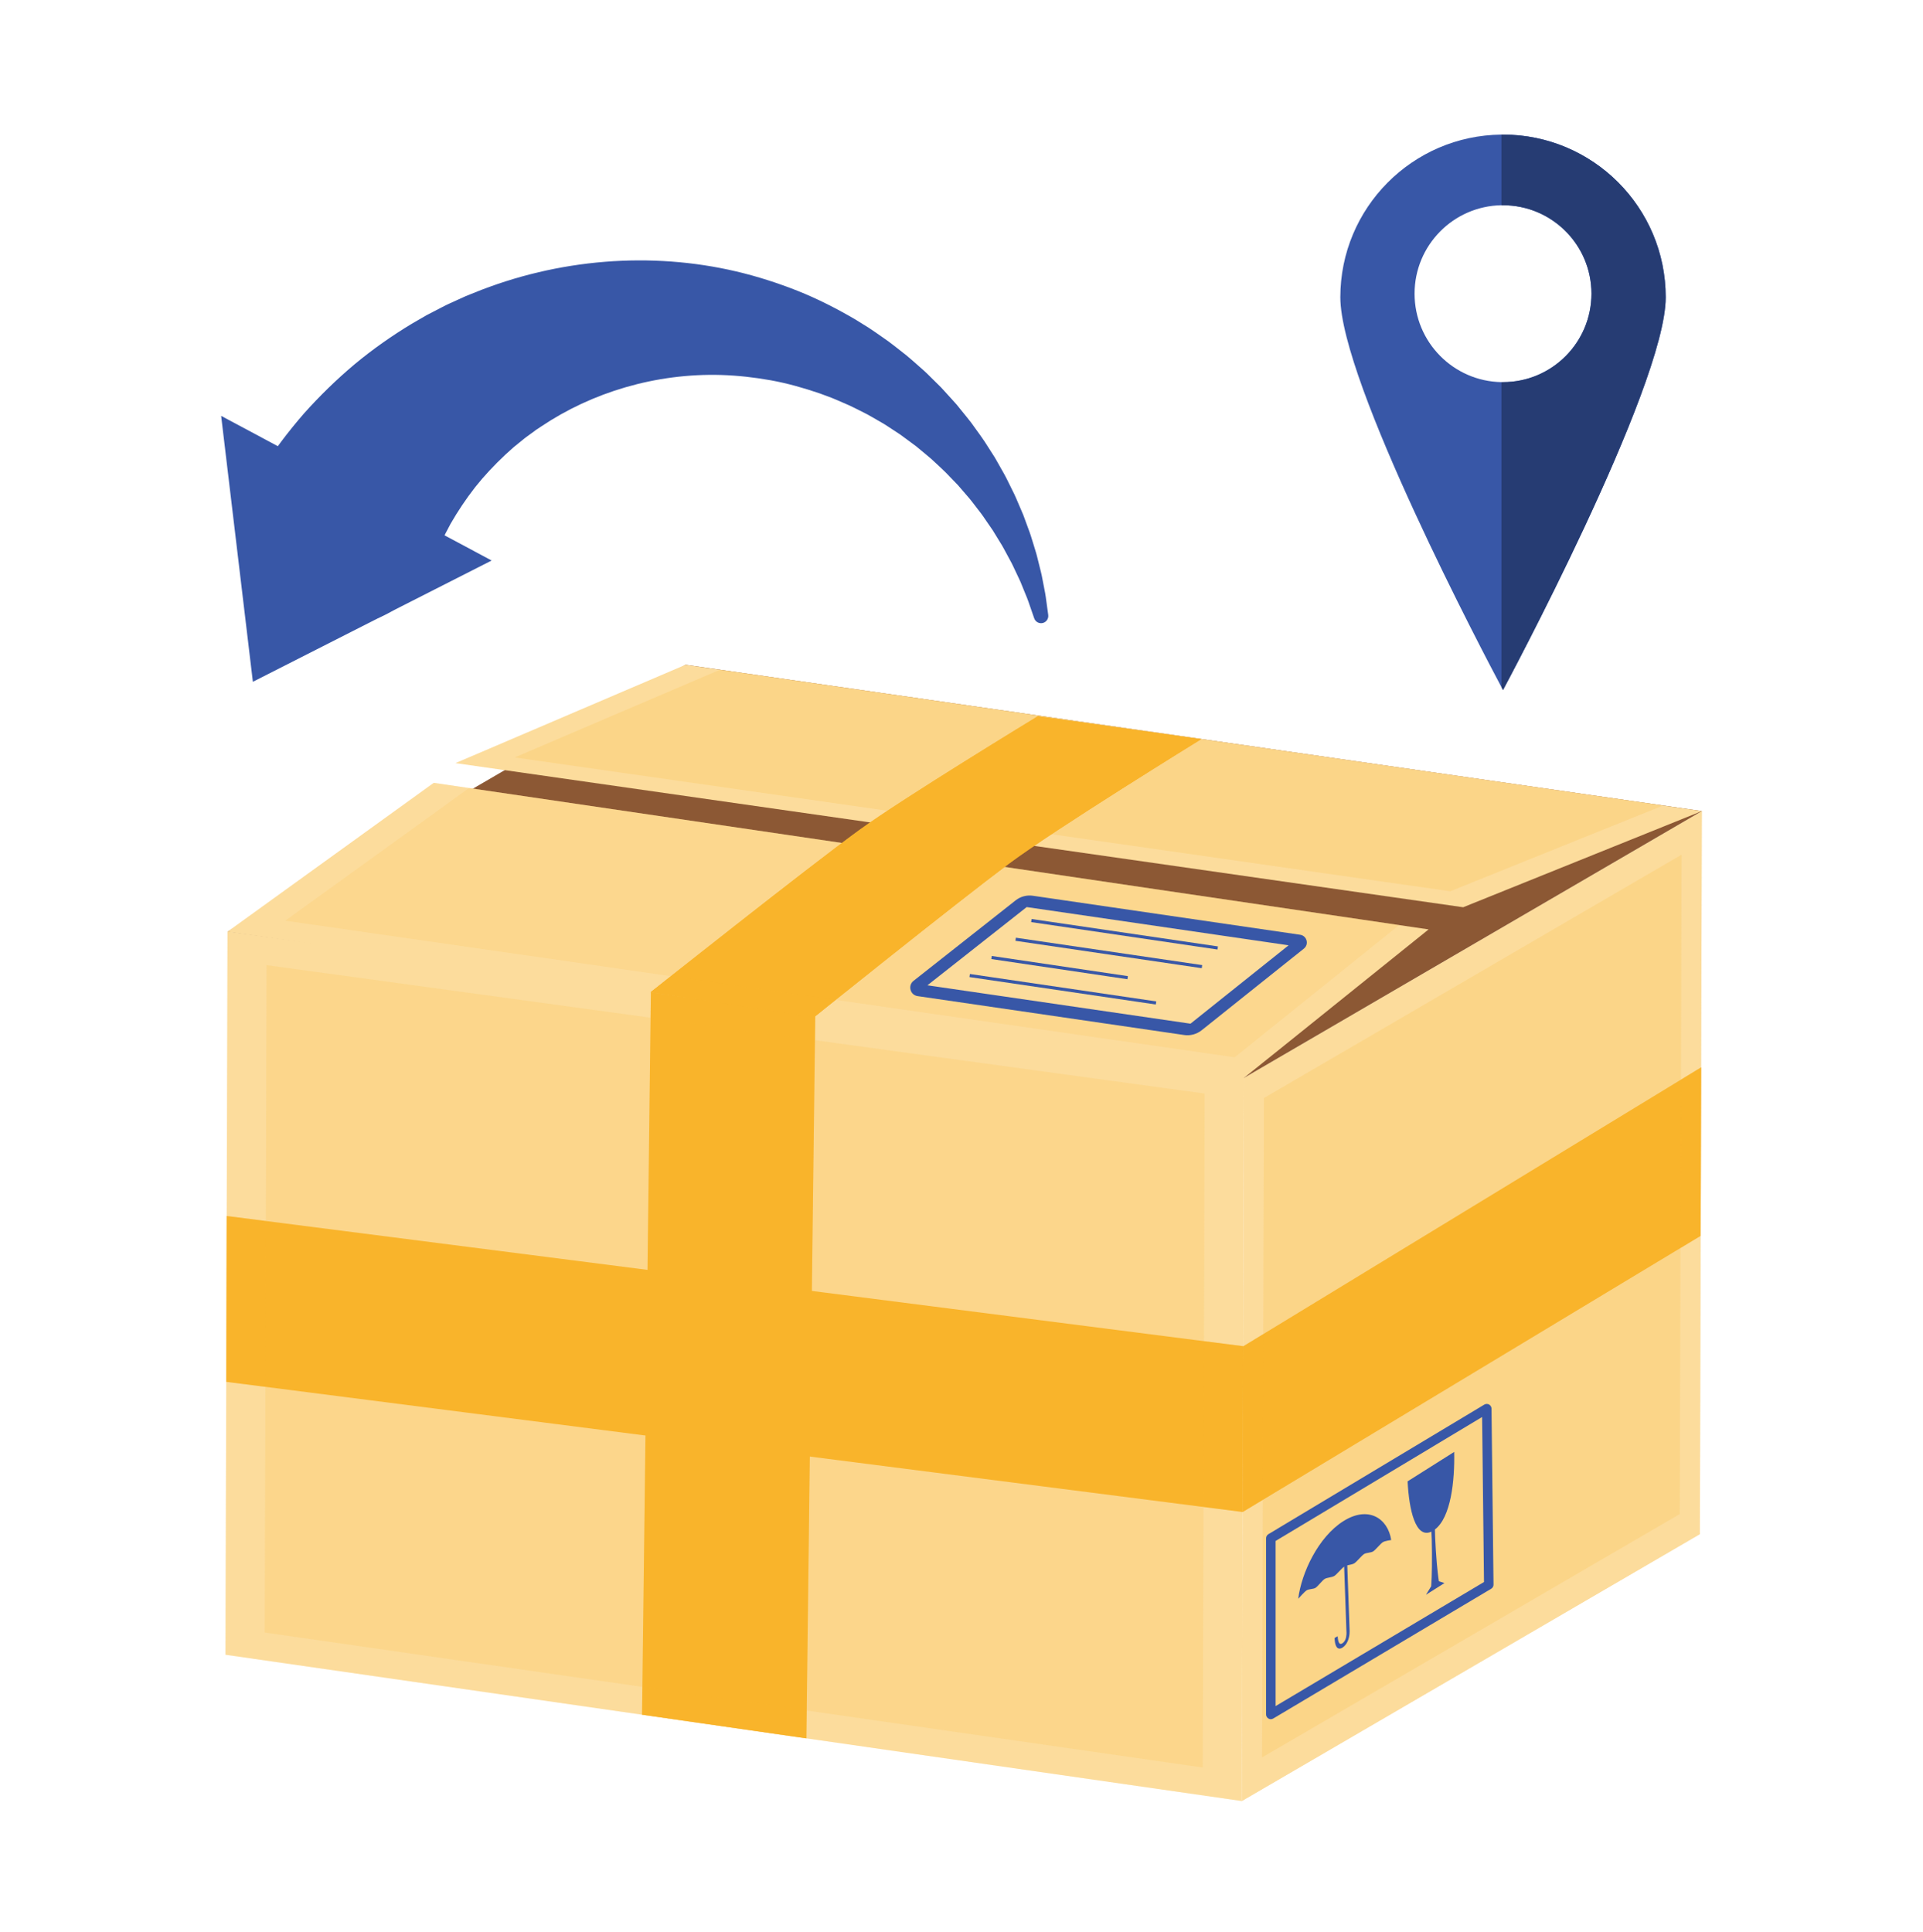 <svg width="200" height="201" viewBox="0 0 200 201" fill="none" xmlns="http://www.w3.org/2000/svg">
<path d="M156.319 14C156.265 14 156.211 14 156.158 14.001C146.888 14.088 139.4 21.631 139.4 30.924C139.4 39.733 154.432 68.231 156.158 71.473C156.264 71.67 156.319 71.774 156.319 71.774C156.319 71.774 173.24 40.271 173.24 30.924C173.24 21.577 165.665 14 156.319 14ZM156.319 39.748C156.265 39.748 156.211 39.748 156.158 39.747C151.153 39.661 147.121 35.575 147.121 30.547C147.121 25.52 151.152 21.434 156.158 21.348C156.212 21.348 156.265 21.347 156.319 21.347C161.4 21.347 165.518 25.466 165.518 30.547C165.518 35.629 161.4 39.748 156.319 39.748Z" fill="#3857A7"/>
<path d="M173.24 30.924C173.24 40.271 156.319 71.774 156.319 71.774C156.319 71.774 156.264 71.67 156.158 71.473V39.747C156.212 39.747 156.265 39.748 156.319 39.748C161.4 39.748 165.518 35.629 165.518 30.547C165.518 25.466 161.4 21.347 156.319 21.347C156.265 21.347 156.211 21.347 156.158 21.348V14.001C156.211 14 156.265 14 156.319 14C165.663 14 173.24 21.577 173.24 30.924Z" fill="#263C73"/>
<path d="M69.594 101.681L86.735 104.145C85.478 105.151 84.704 105.771 84.704 105.771L67.661 103.207C67.661 103.207 68.39 102.629 69.591 101.68H69.593L69.594 101.681Z" fill="#C68152"/>
<path d="M177.001 84.367L176.993 86.625L176.925 111.096L176.87 131.145L176.791 159.581L172.956 161.816L132.69 185.282L129.154 187.342L129.23 160.024L129.262 148.507L129.288 140.027L129.357 114.943L129.365 112.128L132.69 110.19L172.956 86.723L177.001 84.367Z" fill="#FCDC9C"/>
<g style="mix-blend-mode:multiply" opacity="0.24">
<path d="M177.003 84.367L176.995 86.625L176.927 111.096L176.872 131.145L176.793 159.581L172.958 161.816L132.692 185.282L129.156 187.342L129.232 160.024L129.264 148.507L129.29 140.027L129.359 114.943L129.367 112.128L132.692 110.19L172.958 86.723L177.003 84.367Z" fill="#FCDC9C"/>
</g>
<g style="mix-blend-mode:multiply" opacity="0.4">
<path d="M174.893 88.898L174.886 90.957L174.823 113.273L174.772 131.555L174.701 157.486L171.204 159.525L134.484 180.923L131.261 182.802L131.33 157.89L131.359 147.388L131.382 139.655L131.446 116.781L131.453 114.214L134.484 112.447L171.204 91.047L174.893 88.898Z" fill="#FBCB6A"/>
</g>
<path d="M177.004 84.365L158.011 95.433L153.474 98.076L129.368 112.125L23.665 96.909L46.999 83.311L51.535 80.668L71.3 69.148L177.004 84.365Z" fill="#8C5834"/>
<path d="M129.365 111.38L129.288 140.021L129.277 143.651L129.239 157.269L129.154 187.336L83.864 180.817L66.774 178.357L23.451 172.121L23.483 160.427L23.531 143.73L23.579 126.48L23.662 96.906L129.365 111.38Z" fill="#FCDC9C"/>
<g style="mix-blend-mode:multiply" opacity="0.35">
<path d="M125.284 113.749L125.213 140.183L125.203 143.533L125.168 156.102L125.09 183.852L121.618 183.352L83.29 177.835L67.517 175.565L31.38 170.363L27.532 169.809L27.562 159.016L27.606 143.606L27.65 127.686L27.727 100.391L125.284 113.749Z" fill="#FBCB6A"/>
</g>
<path d="M148.582 96.674L132.48 109.626L131.305 110.566L129.365 112.128L23.661 96.913L25.825 95.352L45.113 81.43L48.764 81.968L48.786 81.971L82.013 86.865L105.982 90.397L120.087 92.479L141.45 95.624L145.516 96.223L148.582 96.674Z" fill="#FCDC9C"/>
<g style="mix-blend-mode:multiply" opacity="0.3">
<path d="M145.517 96.221L131.317 107.637L130.222 108.521L128.411 109.975L29.676 95.766L31.696 94.307L48.786 81.969L82.014 86.863L105.983 90.395L120.088 92.476L141.451 95.622L145.517 96.221Z" fill="#FBCB6A"/>
</g>
<path d="M132.173 178.826C132.089 178.826 132.004 178.805 131.929 178.761C131.775 178.672 131.679 178.509 131.679 178.33V160.004C131.679 159.831 131.77 159.67 131.918 159.58L154.375 146.101C154.527 146.011 154.715 146.008 154.87 146.094C155.024 146.18 155.121 146.343 155.124 146.519L155.332 164.827C155.334 165.004 155.242 165.167 155.09 165.257L132.424 178.754C132.346 178.8 132.259 178.823 132.172 178.823L132.173 178.826ZM132.667 160.285V177.462L154.342 164.556L154.146 147.394L132.668 160.285H132.667Z" fill="#3857A7"/>
<path d="M177.004 84.365L154.749 93.332L152.176 94.369L108.149 88.07L89.873 85.455L47.378 79.376L71.3 69.148L75.125 69.7L107.221 74.319L123.741 76.699L177.004 84.365Z" fill="#FCDC9C"/>
<g style="mix-blend-mode:multiply" opacity="0.4">
<path d="M74.877 69.664L53.53 78.787L92.988 84.431L109.958 86.861L150.833 92.709L153.221 91.746L172.98 83.783L74.877 69.664Z" fill="#FBCB6A"/>
</g>
<path d="M124.931 76.886L107.94 74.5C107.94 74.5 93.943 83.017 89.395 86.323C84.033 90.22 67.661 103.212 67.661 103.212L84.704 105.774C84.704 105.774 99.346 94.012 104.904 89.856C109.681 86.285 124.93 76.886 124.93 76.886H124.931Z" fill="#F9B42B"/>
<path d="M149.332 161.223C149.265 160.165 149.242 159.501 149.237 159.092C150.904 157.827 151.307 154.019 151.242 151.023L146.397 154.085C146.543 157.029 147.218 160.095 148.873 159.315C148.898 159.711 148.922 160.376 148.93 161.477C148.948 163.715 148.861 164.855 148.849 165.004L148.304 165.883L150.233 164.664L149.649 164.478C149.619 164.289 149.463 163.306 149.331 161.222L149.332 161.223Z" fill="#3857A7"/>
<path d="M139.716 158.224C137.118 159.867 135.355 163.586 135.021 166.297C135.021 166.297 135.67 165.564 135.895 165.422C136.121 165.279 136.572 165.305 136.8 165.172C136.805 165.17 136.809 165.167 136.814 165.165C137.063 165.007 137.519 164.397 137.762 164.241C138.014 164.083 138.516 164.086 138.767 163.929C138.768 163.929 138.769 163.928 138.77 163.927C138.905 163.842 139.1 163.638 139.295 163.435C139.479 163.242 139.663 163.05 139.797 162.956L140.036 169.736L140.038 169.75C140.038 169.75 140.073 170.203 139.913 170.564C139.843 170.721 139.746 170.84 139.616 170.926C139.613 170.928 139.609 170.93 139.606 170.932C139.496 171.002 139.41 171.011 139.339 170.959C139.166 170.831 139.127 170.363 139.129 170.194L138.803 170.376C138.803 170.409 138.803 171.185 139.116 171.419C139.25 171.519 139.424 171.505 139.619 171.381L139.639 171.368C139.86 171.22 140.037 171 140.163 170.714C140.401 170.178 140.367 169.603 140.361 169.523L140.124 162.824C140.372 162.76 140.664 162.724 140.837 162.621C140.841 162.619 140.846 162.616 140.85 162.613C140.982 162.53 141.173 162.33 141.362 162.129C141.551 161.928 141.741 161.727 141.873 161.644C142.108 161.498 142.576 161.522 142.815 161.371C142.817 161.37 142.821 161.368 142.823 161.367C143.079 161.198 143.571 160.572 143.831 160.407C143.833 160.406 143.835 160.404 143.838 160.403C144.051 160.273 144.69 160.187 144.69 160.187C144.35 157.939 142.313 156.583 139.715 158.227L139.716 158.224Z" fill="#3857A7"/>
<path d="M106.751 93.336L95.178 102.909L124.024 107.17L135.165 98.186L106.751 93.336Z" fill="#FCDC9C"/>
<path d="M123.147 107.657L95.439 103.613C94.66 103.5 94.396 102.509 95.013 102.023L105.63 93.652C106.136 93.253 106.784 93.08 107.421 93.173L135.217 97.229C135.923 97.332 136.165 98.227 135.607 98.673L124.981 107.162C124.465 107.574 123.8 107.754 123.146 107.659L123.147 107.657ZM96.459 102.488L123.815 106.48L134.021 98.327L106.779 94.351L96.459 102.487V102.488Z" fill="#3857A7"/>
<path d="M107.292 95.592L107.245 95.914L126.624 98.766L126.671 98.444L107.292 95.592Z" fill="#3857A7"/>
<path d="M105.655 97.537L105.608 97.859L124.987 100.708L125.034 100.386L105.655 97.537Z" fill="#3857A7"/>
<path d="M103.148 99.436L103.1 99.758L117.256 101.856L117.303 101.534L103.148 99.436Z" fill="#3857A7"/>
<path d="M100.876 101.311L100.829 101.633L120.207 104.485L120.255 104.163L100.876 101.311Z" fill="#3857A7"/>
<path d="M84.788 105.671L83.866 180.818L66.776 178.358L67.696 103.211L84.788 105.671Z" fill="#F9B42B"/>
<g style="mix-blend-mode:multiply" opacity="0.1">
<path d="M84.787 105.671L83.865 180.818L66.775 178.358L67.695 103.211L84.787 105.671Z" fill="#F9B42B"/>
</g>
<g style="mix-blend-mode:screen" opacity="0.25">
<path d="M84.786 105.67L84.754 108.201L67.662 105.86L67.694 103.211L84.786 105.67Z" fill="#F9B42B"/>
<path d="M83.289 177.831L83.899 177.92L83.865 180.814L66.774 178.355L66.81 175.461L67.516 175.562L83.289 177.831Z" fill="#F9B42B"/>
</g>
<path d="M129.29 140.025L129.242 157.273L23.533 143.734L23.582 126.484L129.29 140.025Z" fill="#F9B42B"/>
<g style="mix-blend-mode:screen" opacity="0.22">
<path d="M23.579 126.484L27.654 127.006L27.651 127.691L27.605 143.612L27.601 144.257L23.53 143.736L23.579 126.484Z" fill="#F9B42B"/>
</g>
<g style="mix-blend-mode:screen" opacity="0.22">
<path d="M129.275 140.022L129.229 157.27L125.154 156.748L125.191 143.608L125.203 139.5L129.275 140.022Z" fill="#F9B42B"/>
</g>
<path d="M176.925 111.023L176.87 128.551L129.23 157.282L129.287 140.049L176.925 111.023Z" fill="#F9B42B"/>
<g style="mix-blend-mode:multiply" opacity="0.13">
<path d="M176.924 111.023L176.869 128.551L129.229 157.282L129.287 140.049L176.924 111.023Z" fill="#F9B42B"/>
</g>
<g style="mix-blend-mode:screen" opacity="0.29">
<path d="M129.286 140.052L131.384 138.773L131.382 139.656L131.359 147.389L131.334 156.015L129.229 157.284L129.286 140.052Z" fill="#F9B42B"/>
<path d="M176.926 111.023L176.87 128.553L174.78 129.813L174.825 113.272L174.828 112.302L176.926 111.023Z" fill="#F9B42B"/>
</g>
<path d="M124.931 76.886L107.94 74.5C107.94 74.5 93.943 83.017 89.395 86.323C84.033 90.22 67.661 103.212 67.661 103.212L84.704 105.774C84.704 105.774 99.346 94.012 104.904 89.856C109.681 86.285 124.93 76.886 124.93 76.886H124.931Z" fill="#F9B42B"/>
<g style="mix-blend-mode:screen" opacity="0.31">
<path d="M69.777 101.539L86.913 104.005C85.55 105.096 84.704 105.776 84.704 105.776L67.661 103.213C67.661 103.213 68.466 102.575 69.777 101.539Z" fill="#F9B42B"/>
</g>
<g style="mix-blend-mode:multiply" opacity="0.23">
<path d="M69.594 101.681L86.735 104.145C85.478 105.151 84.704 105.771 84.704 105.771L67.661 103.207C67.661 103.207 68.39 102.629 69.591 101.68H69.593L69.594 101.681Z" fill="#C68152"/>
<path d="M177.001 84.367L176.993 86.625L176.925 111.096L176.87 131.145L176.791 159.581L172.956 161.816L132.69 185.282L129.154 187.342L129.23 160.024L129.262 148.507L129.288 140.027L129.357 114.943L129.365 112.128L132.69 110.19L172.956 86.723L177.001 84.367Z" fill="#FCDC9C"/>
<g style="mix-blend-mode:multiply" opacity="0.24">
<path d="M177.003 84.367L176.995 86.625L176.927 111.096L176.872 131.145L176.793 159.581L172.958 161.816L132.692 185.282L129.156 187.342L129.232 160.024L129.264 148.507L129.29 140.027L129.359 114.943L129.367 112.128L132.692 110.19L172.958 86.723L177.003 84.367Z" fill="#FCDC9C"/>
</g>
<g style="mix-blend-mode:multiply" opacity="0.4">
<path d="M174.893 88.898L174.886 90.957L174.823 113.273L174.772 131.555L174.701 157.486L171.204 159.525L134.484 180.923L131.261 182.802L131.33 157.89L131.359 147.388L131.382 139.655L131.446 116.781L131.453 114.214L134.484 112.447L171.204 91.047L174.893 88.898Z" fill="#FBCB6A"/>
</g>
<path d="M177.004 84.365L158.011 95.433L153.474 98.076L129.368 112.125L23.665 96.909L46.999 83.311L51.535 80.668L71.3 69.148L177.004 84.365Z" fill="#8C5834"/>
<path d="M129.365 111.38L129.288 140.021L129.277 143.651L129.239 157.269L129.154 187.336L83.864 180.817L66.774 178.357L23.451 172.121L23.483 160.427L23.531 143.73L23.579 126.48L23.662 96.906L129.365 111.38Z" fill="#FCDC9C"/>
<g style="mix-blend-mode:multiply" opacity="0.35">
<path d="M125.284 113.749L125.213 140.183L125.203 143.533L125.168 156.102L125.09 183.852L121.618 183.352L83.29 177.835L67.517 175.565L31.38 170.363L27.532 169.809L27.562 159.016L27.606 143.606L27.65 127.686L27.727 100.391L125.284 113.749Z" fill="#FBCB6A"/>
</g>
<path d="M148.582 96.674L132.48 109.626L131.305 110.566L129.365 112.128L23.661 96.913L25.825 95.352L45.113 81.43L48.764 81.968L48.786 81.971L82.013 86.865L105.982 90.397L120.087 92.479L141.45 95.624L145.516 96.223L148.582 96.674Z" fill="#FCDC9C"/>
<g style="mix-blend-mode:multiply" opacity="0.3">
<path d="M145.517 96.221L131.317 107.637L130.222 108.521L128.411 109.975L29.676 95.766L31.696 94.307L48.786 81.969L82.014 86.863L105.983 90.395L120.088 92.476L141.451 95.622L145.517 96.221Z" fill="#FBCB6A"/>
</g>
<path d="M132.173 178.826C132.089 178.826 132.004 178.805 131.929 178.761C131.775 178.672 131.679 178.509 131.679 178.33V160.004C131.679 159.831 131.77 159.67 131.918 159.58L154.375 146.101C154.527 146.011 154.715 146.008 154.87 146.094C155.024 146.18 155.121 146.343 155.124 146.519L155.332 164.827C155.334 165.004 155.242 165.167 155.09 165.257L132.424 178.754C132.346 178.8 132.259 178.823 132.172 178.823L132.173 178.826ZM132.667 160.285V177.462L154.342 164.556L154.146 147.394L132.668 160.285H132.667Z" fill="#3857A7"/>
<path d="M177.004 84.365L154.749 93.332L152.176 94.369L108.149 88.07L89.873 85.455L47.378 79.376L71.3 69.148L75.125 69.7L107.221 74.319L123.741 76.699L177.004 84.365Z" fill="#FCDC9C"/>
<g style="mix-blend-mode:multiply" opacity="0.4">
<path d="M74.877 69.664L53.53 78.787L92.988 84.431L109.958 86.861L150.833 92.709L153.221 91.746L172.98 83.783L74.877 69.664Z" fill="#FBCB6A"/>
</g>
<path d="M124.931 76.886L107.94 74.5C107.94 74.5 93.943 83.017 89.395 86.323C84.033 90.22 67.661 103.212 67.661 103.212L84.704 105.774C84.704 105.774 99.346 94.012 104.904 89.856C109.681 86.285 124.93 76.886 124.93 76.886H124.931Z" fill="#F9B42B"/>
<path d="M149.332 161.223C149.265 160.165 149.242 159.501 149.237 159.092C150.904 157.827 151.307 154.019 151.242 151.023L146.397 154.085C146.543 157.029 147.218 160.095 148.873 159.315C148.898 159.711 148.922 160.376 148.93 161.477C148.948 163.715 148.861 164.855 148.849 165.004L148.304 165.883L150.233 164.664L149.649 164.478C149.619 164.289 149.463 163.306 149.331 161.222L149.332 161.223Z" fill="#3857A7"/>
<path d="M139.716 158.224C137.118 159.867 135.355 163.586 135.021 166.297C135.021 166.297 135.67 165.564 135.895 165.422C136.121 165.279 136.572 165.305 136.8 165.172C136.805 165.17 136.809 165.167 136.814 165.165C137.063 165.007 137.519 164.397 137.762 164.241C138.014 164.083 138.516 164.086 138.767 163.929C138.768 163.929 138.769 163.928 138.77 163.927C138.905 163.842 139.1 163.638 139.295 163.435C139.479 163.242 139.663 163.05 139.797 162.956L140.036 169.736L140.038 169.75C140.038 169.75 140.073 170.203 139.913 170.564C139.843 170.721 139.746 170.84 139.616 170.926C139.613 170.928 139.609 170.93 139.606 170.932C139.496 171.002 139.41 171.011 139.339 170.959C139.166 170.831 139.127 170.363 139.129 170.194L138.803 170.376C138.803 170.409 138.803 171.185 139.116 171.419C139.25 171.519 139.424 171.505 139.619 171.381L139.639 171.368C139.86 171.22 140.037 171 140.163 170.714C140.401 170.178 140.367 169.603 140.361 169.523L140.124 162.824C140.372 162.76 140.664 162.724 140.837 162.621C140.841 162.619 140.846 162.616 140.85 162.613C140.982 162.53 141.173 162.33 141.362 162.129C141.551 161.928 141.741 161.727 141.873 161.644C142.108 161.498 142.576 161.522 142.815 161.371C142.817 161.37 142.821 161.368 142.823 161.367C143.079 161.198 143.571 160.572 143.831 160.407C143.833 160.406 143.835 160.404 143.838 160.403C144.051 160.273 144.69 160.187 144.69 160.187C144.35 157.939 142.313 156.583 139.715 158.227L139.716 158.224Z" fill="#3857A7"/>
<path d="M106.751 93.336L95.178 102.909L124.024 107.17L135.165 98.186L106.751 93.336Z" fill="#FCDC9C"/>
<path d="M123.147 107.657L95.439 103.613C94.66 103.5 94.396 102.509 95.013 102.023L105.63 93.652C106.136 93.253 106.784 93.08 107.421 93.173L135.217 97.229C135.923 97.332 136.165 98.227 135.607 98.673L124.981 107.162C124.465 107.574 123.8 107.754 123.146 107.659L123.147 107.657ZM96.459 102.488L123.815 106.48L134.021 98.327L106.779 94.351L96.459 102.487V102.488Z" fill="#3857A7"/>
<path d="M107.292 95.592L107.245 95.914L126.624 98.766L126.671 98.444L107.292 95.592Z" fill="#3857A7"/>
<path d="M105.655 97.537L105.608 97.859L124.987 100.708L125.034 100.386L105.655 97.537Z" fill="#3857A7"/>
<path d="M103.148 99.436L103.1 99.758L117.256 101.856L117.303 101.534L103.148 99.436Z" fill="#3857A7"/>
<path d="M100.876 101.311L100.829 101.633L120.207 104.485L120.255 104.163L100.876 101.311Z" fill="#3857A7"/>
<path d="M84.788 105.671L83.866 180.818L66.776 178.358L67.696 103.211L84.788 105.671Z" fill="#F9B42B"/>
<g style="mix-blend-mode:multiply" opacity="0.1">
<path d="M84.787 105.671L83.865 180.818L66.775 178.358L67.695 103.211L84.787 105.671Z" fill="#F9B42B"/>
</g>
<g style="mix-blend-mode:screen" opacity="0.25">
<path d="M84.786 105.67L84.754 108.201L67.662 105.86L67.694 103.211L84.786 105.67Z" fill="#F9B42B"/>
<path d="M83.289 177.831L83.899 177.92L83.865 180.814L66.774 178.355L66.81 175.461L67.516 175.562L83.289 177.831Z" fill="#F9B42B"/>
</g>
<path d="M129.29 140.025L129.242 157.273L23.533 143.734L23.582 126.484L129.29 140.025Z" fill="#F9B42B"/>
<g style="mix-blend-mode:screen" opacity="0.22">
<path d="M23.579 126.484L27.654 127.006L27.651 127.691L27.605 143.612L27.601 144.257L23.53 143.736L23.579 126.484Z" fill="#F9B42B"/>
</g>
<g style="mix-blend-mode:screen" opacity="0.22">
<path d="M129.275 140.022L129.229 157.27L125.154 156.748L125.191 143.608L125.203 139.5L129.275 140.022Z" fill="#F9B42B"/>
</g>
<path d="M176.925 111.023L176.87 128.551L129.23 157.282L129.287 140.049L176.925 111.023Z" fill="#F9B42B"/>
<g style="mix-blend-mode:multiply" opacity="0.13">
<path d="M176.924 111.023L176.869 128.551L129.229 157.282L129.287 140.049L176.924 111.023Z" fill="#F9B42B"/>
</g>
<g style="mix-blend-mode:screen" opacity="0.29">
<path d="M129.286 140.052L131.384 138.773L131.382 139.656L131.359 147.389L131.334 156.015L129.229 157.284L129.286 140.052Z" fill="#F9B42B"/>
<path d="M176.926 111.023L176.87 128.553L174.78 129.813L174.825 113.272L174.828 112.302L176.926 111.023Z" fill="#F9B42B"/>
</g>
<path d="M124.931 76.886L107.94 74.5C107.94 74.5 93.943 83.017 89.395 86.323C84.033 90.22 67.661 103.212 67.661 103.212L84.704 105.774C84.704 105.774 99.346 94.012 104.904 89.856C109.681 86.285 124.93 76.886 124.93 76.886H124.931Z" fill="#F9B42B"/>
<g style="mix-blend-mode:screen" opacity="0.31">
<path d="M69.777 101.539L86.913 104.005C85.55 105.096 84.704 105.776 84.704 105.776L67.661 103.213C67.661 103.213 68.466 102.575 69.777 101.539Z" fill="#F9B42B"/>
</g>
</g>
<path d="M26.3 70.919L51.133 58.303L23 43.258L26.3 70.919Z" fill="#3857A7"/>
<path d="M109.021 63.968L108.814 62.461C108.776 62.209 108.753 61.955 108.702 61.705L108.558 60.955L108.412 60.203C108.365 59.951 108.317 59.699 108.251 59.453L107.879 57.961C107.822 57.709 107.746 57.464 107.67 57.219L107.444 56.481C107.294 55.988 107.145 55.492 106.957 55.011L106.421 53.551L105.807 52.117C105.701 51.878 105.606 51.634 105.491 51.401L105.144 50.699C104.907 50.234 104.691 49.753 104.433 49.297L103.657 47.924L103.46 47.58L103.247 47.247L102.821 46.58C102.269 45.673 101.626 44.832 101.005 43.963C100.683 43.54 100.34 43.132 100.006 42.715L99.5 42.09L98.964 41.493L97.879 40.301L96.73 39.165C96.536 38.977 96.348 38.78 96.146 38.601L95.539 38.064C95.131 37.709 94.73 37.34 94.31 36.996C93.454 36.334 92.615 35.628 91.706 35.024C91.257 34.715 90.813 34.39 90.352 34.096L88.953 33.227C87.056 32.117 85.076 31.1 83.001 30.27C80.926 29.445 78.779 28.753 76.574 28.234C67.749 26.162 58.068 26.886 49.246 30.478L48.417 30.813L47.602 31.183C47.062 31.436 46.507 31.666 45.98 31.949L44.381 32.778L42.817 33.682C40.754 34.931 38.758 36.328 36.878 37.892C35.007 39.466 33.24 41.185 31.595 43.032C29.974 44.897 28.481 46.886 27.122 48.976L26.931 49.271C23.861 53.993 25.199 60.31 29.92 63.381C34.641 66.451 40.957 65.114 44.027 60.392C44.405 59.809 44.735 59.151 44.982 58.529C45.519 57.146 46.146 55.79 46.87 54.469C47.619 53.169 48.462 51.906 49.402 50.697C50.352 49.497 51.412 48.37 52.551 47.301L53.424 46.514L54.341 45.771C54.641 45.511 54.971 45.298 55.288 45.057L55.768 44.703L56.265 44.375C61.553 40.819 68.189 38.802 75.03 39.005C76.738 39.058 78.454 39.251 80.166 39.557C81.88 39.867 83.571 40.346 85.251 40.92L86.501 41.384C86.917 41.545 87.318 41.735 87.731 41.909C88.566 42.244 89.344 42.68 90.157 43.078C90.555 43.288 90.938 43.524 91.332 43.747L91.92 44.087C92.117 44.2 92.3 44.333 92.49 44.454L93.632 45.202L94.733 46.014L95.285 46.423L95.813 46.862C96.164 47.157 96.526 47.444 96.872 47.749C97.54 48.38 98.244 48.99 98.87 49.675L99.356 50.178L99.599 50.429L99.828 50.693L100.744 51.755C101.052 52.11 101.322 52.492 101.614 52.861L102.046 53.422C102.191 53.608 102.316 53.808 102.452 54.001L103.257 55.171L104.001 56.386C104.259 56.789 104.481 57.209 104.706 57.631L105.047 58.263C105.162 58.473 105.278 58.684 105.375 58.902L105.99 60.207C106.098 60.423 106.188 60.647 106.277 60.87L106.55 61.541L106.825 62.214C106.919 62.438 106.987 62.669 107.07 62.898L107.548 64.277L107.563 64.318C107.698 64.711 108.127 64.919 108.52 64.783C108.865 64.663 109.067 64.317 109.02 63.969L109.021 63.968Z" fill="#3857A7"/>
</svg>
